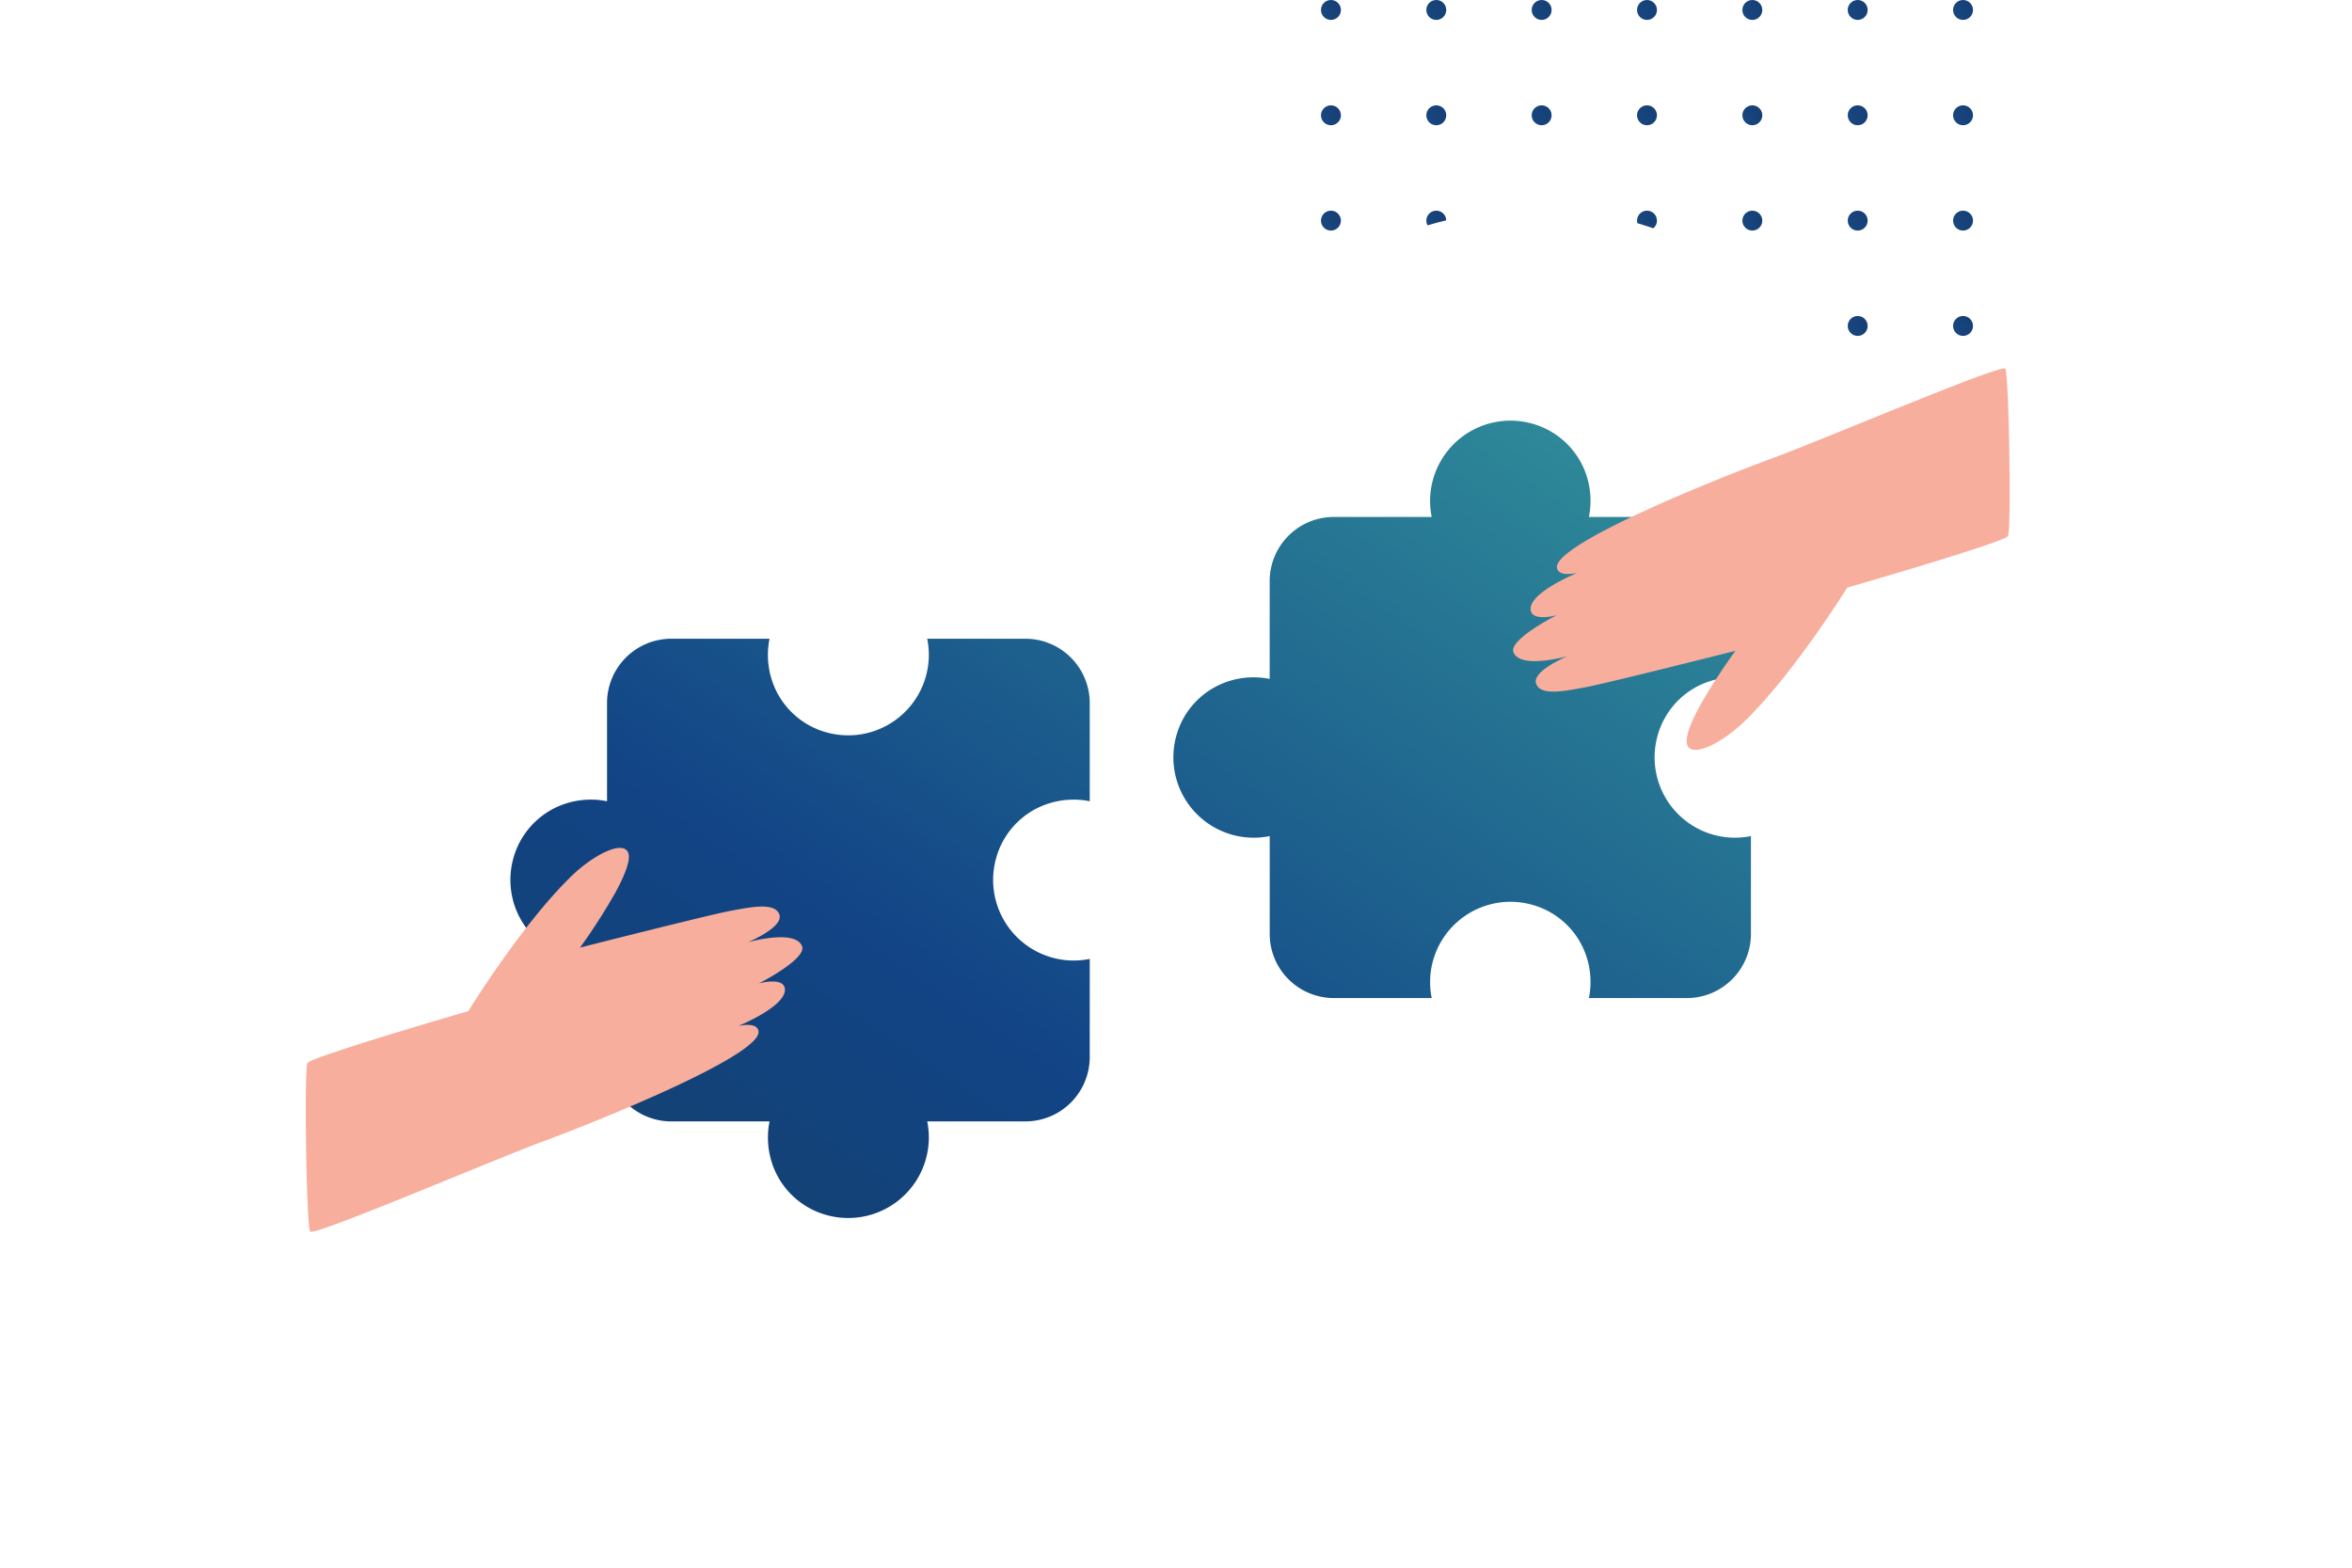 <svg xmlns="http://www.w3.org/2000/svg" width="826.043" height="550.696" viewBox="0 0 826.043 550.696">
    <defs>
        <linearGradient id="wf77b5zhga" x1="2.637" y1="-.525" x2="-3.562" y2="2.415" gradientUnits="objectBoundingBox">
            <stop offset="0" stop-color="#123269"/>
            <stop offset="1" stop-color="#20639b"/>
        </linearGradient>
        <linearGradient id="uror335dle" x1="1.233" y1="-.211" x2="-.165" y2="1.158" gradientUnits="objectBoundingBox">
            <stop offset="0" stop-color="#3caca2"/>
            <stop offset=".65" stop-color="#124486"/>
            <stop offset="1" stop-color="#153f5f"/>
        </linearGradient>
        <filter id="7ehd8xf0sc" x="83.206" y="13.388" width="653.676" height="487.028" filterUnits="userSpaceOnUse">
            <feOffset/>
            <feGaussianBlur stdDeviation="20" result="blur"/>
            <feFlood flood-color="#707070" flood-opacity=".063"/>
            <feComposite operator="in" in2="blur"/>
            <feComposite in="SourceGraphic"/>
        </filter>
        <filter id="bn07wlvg2d" x="437.973" y="322.019" width="314.834" height="245.883" filterUnits="userSpaceOnUse">
            <feOffset dy="49"/>
            <feGaussianBlur stdDeviation="20" result="blur-2"/>
            <feFlood flood-color="#707070" flood-opacity=".063"/>
            <feComposite operator="in" in2="blur-2"/>
            <feComposite in="SourceGraphic"/>
        </filter>
        <clipPath id="b7clh33o3b">
            <path data-name="Path 6636" d="M0 0h826.043v550.7H0z" style="fill:#fff"/>
        </clipPath>
    </defs>
    <g data-name="Group 1569">
        <g data-name="Group 1539" transform="translate(463.937)">
            <circle data-name="Ellipse 391" cx="3.5" cy="3.5" r="3.5" style="fill:url(#wf77b5zhga)"/>
            <circle data-name="Ellipse 392" cx="3.5" cy="3.5" r="3.5" transform="translate(37)" style="fill:url(#wf77b5zhga)"/>
            <circle data-name="Ellipse 393" cx="3.5" cy="3.5" r="3.5" transform="translate(74)" style="fill:url(#wf77b5zhga)"/>
            <circle data-name="Ellipse 394" cx="3.5" cy="3.5" r="3.5" transform="translate(111)" style="fill:url(#wf77b5zhga)"/>
            <circle data-name="Ellipse 395" cx="3.5" cy="3.5" r="3.5" transform="translate(148)" style="fill:url(#wf77b5zhga)"/>
            <circle data-name="Ellipse 396" cx="3.5" cy="3.5" r="3.5" transform="translate(185)" style="fill:url(#wf77b5zhga)"/>
            <circle data-name="Ellipse 397" cx="3.5" cy="3.5" r="3.5" transform="translate(222)" style="fill:url(#wf77b5zhga)"/>
            <circle data-name="Ellipse 398" cx="3.5" cy="3.5" r="3.5" transform="translate(0 37)" style="fill:url(#wf77b5zhga)"/>
            <circle data-name="Ellipse 399" cx="3.5" cy="3.5" r="3.5" transform="translate(37 37)" style="fill:url(#wf77b5zhga)"/>
            <circle data-name="Ellipse 400" cx="3.5" cy="3.5" r="3.5" transform="translate(74 37)" style="fill:url(#wf77b5zhga)"/>
            <circle data-name="Ellipse 401" cx="3.5" cy="3.5" r="3.5" transform="translate(111 37)" style="fill:url(#wf77b5zhga)"/>
            <circle data-name="Ellipse 402" cx="3.5" cy="3.5" r="3.5" transform="translate(148 37)" style="fill:url(#wf77b5zhga)"/>
            <circle data-name="Ellipse 403" cx="3.5" cy="3.5" r="3.5" transform="translate(185 37)" style="fill:url(#wf77b5zhga)"/>
            <circle data-name="Ellipse 404" cx="3.5" cy="3.5" r="3.5" transform="translate(222 37)" style="fill:url(#wf77b5zhga)"/>
            <circle data-name="Ellipse 405" cx="3.5" cy="3.5" r="3.5" transform="translate(0 74)" style="fill:url(#wf77b5zhga)"/>
            <circle data-name="Ellipse 406" cx="3.5" cy="3.5" r="3.5" transform="translate(37 74)" style="fill:url(#wf77b5zhga)"/>
            <circle data-name="Ellipse 407" cx="3.5" cy="3.5" r="3.5" transform="translate(74 74)" style="fill:url(#wf77b5zhga)"/>
            <circle data-name="Ellipse 408" cx="3.5" cy="3.5" r="3.5" transform="translate(111 74)" style="fill:url(#wf77b5zhga)"/>
            <circle data-name="Ellipse 409" cx="3.5" cy="3.5" r="3.5" transform="translate(148 74)" style="fill:url(#wf77b5zhga)"/>
            <circle data-name="Ellipse 410" cx="3.5" cy="3.5" r="3.5" transform="translate(185 74)" style="fill:url(#wf77b5zhga)"/>
            <circle data-name="Ellipse 411" cx="3.5" cy="3.5" r="3.5" transform="translate(222 74)" style="fill:url(#wf77b5zhga)"/>
            <circle data-name="Ellipse 412" cx="3.5" cy="3.5" r="3.5" transform="translate(0 111)" style="fill:url(#wf77b5zhga)"/>
            <circle data-name="Ellipse 413" cx="3.5" cy="3.5" r="3.5" transform="translate(37 111)" style="fill:url(#wf77b5zhga)"/>
            <circle data-name="Ellipse 414" cx="3.5" cy="3.5" r="3.5" transform="translate(74 111)" style="fill:url(#wf77b5zhga)"/>
            <circle data-name="Ellipse 415" cx="3.5" cy="3.5" r="3.5" transform="translate(111 111)" style="fill:url(#wf77b5zhga)"/>
            <circle data-name="Ellipse 416" cx="3.5" cy="3.5" r="3.5" transform="translate(148 111)" style="fill:url(#wf77b5zhga)"/>
            <circle data-name="Ellipse 417" cx="3.5" cy="3.5" r="3.5" transform="translate(185 111)" style="fill:url(#wf77b5zhga)"/>
            <circle data-name="Ellipse 418" cx="3.5" cy="3.5" r="3.5" transform="translate(222 111)" style="fill:url(#wf77b5zhga)"/>
            <circle data-name="Ellipse 419" cx="3.5" cy="3.5" r="3.5" transform="translate(0 148)" style="fill:url(#wf77b5zhga)"/>
            <circle data-name="Ellipse 420" cx="3.5" cy="3.5" r="3.5" transform="translate(37 148)" style="fill:url(#wf77b5zhga)"/>
            <circle data-name="Ellipse 421" cx="3.5" cy="3.5" r="3.5" transform="translate(74 148)" style="fill:url(#wf77b5zhga)"/>
            <circle data-name="Ellipse 422" cx="3.5" cy="3.5" r="3.5" transform="translate(111 148)" style="fill:url(#wf77b5zhga)"/>
            <circle data-name="Ellipse 423" cx="3.5" cy="3.5" r="3.5" transform="translate(148 148)" style="fill:url(#wf77b5zhga)"/>
            <circle data-name="Ellipse 424" cx="3.5" cy="3.5" r="3.5" transform="translate(185 148)" style="fill:url(#wf77b5zhga)"/>
            <circle data-name="Ellipse 425" cx="3.5" cy="3.5" r="3.5" transform="translate(222 148)" style="fill:url(#wf77b5zhga)"/>
            <circle data-name="Ellipse 426" cx="3.5" cy="3.5" r="3.5" transform="translate(0 185)" style="fill:url(#wf77b5zhga)"/>
            <circle data-name="Ellipse 427" cx="3.5" cy="3.5" r="3.5" transform="translate(37 185)" style="fill:url(#wf77b5zhga)"/>
            <circle data-name="Ellipse 428" cx="3.5" cy="3.5" r="3.5" transform="translate(74 185)" style="fill:url(#wf77b5zhga)"/>
            <circle data-name="Ellipse 429" cx="3.5" cy="3.5" r="3.5" transform="translate(111 185)" style="fill:url(#wf77b5zhga)"/>
            <circle data-name="Ellipse 430" cx="3.5" cy="3.5" r="3.5" transform="translate(148 185)" style="fill:url(#wf77b5zhga)"/>
            <circle data-name="Ellipse 431" cx="3.5" cy="3.5" r="3.5" transform="translate(185 185)" style="fill:url(#wf77b5zhga)"/>
            <circle data-name="Ellipse 432" cx="3.5" cy="3.5" r="3.5" transform="translate(222 185)" style="fill:url(#wf77b5zhga)"/>
        </g>
        <g data-name="5" style="clip-path:url(#b7clh33o3b)">
            <path data-name="Path 6631" d="M0 0h826.043v550.7H0z" style="fill:transparent"/>
            <g style="filter:url(#7ehd8xf0sc)">
                <path data-name="Path 6632" d="M157.462 243.123c-15.185 65.954 91.458 223.964 260.614 201.739 78.673-10.339 79.076-50.123 144.68-91.247 39.1-24.51 91.693-39.043 112.885-80.865 18.3-36.1 18.264-78.321 2.654-108.494-35.106-67.856-119.879-124.881-226.851-46.17s-254.8-45.06-293.982 125.036z" transform="translate(-12.82 -6.57)" style="fill:#fff"/>
            </g>
            <g style="filter:url(#bn07wlvg2d)">
                <path data-name="Path 6633" d="M555.206 449.594c41.929-34.493 85.312-71.47 132.187-82.848 48.353-11.747 52.324 4.542 49.193 27.908s-30.482 73.388-96.2 88.41c-65.735 15.027-124.416-1.186-85.181-33.47z" transform="translate(-44.58 -29.82)" style="fill:#fff"/>
            </g>
            <path data-name="Path 6634" d="M630.981 217.352v34.37h.011a28.689 28.689 0 0 0-14.944.971 27.852 27.852 0 0 0-18.008 19.586 28.223 28.223 0 0 0 27.315 35.213 28.911 28.911 0 0 0 5.636-.565V341.3a22.532 22.532 0 0 1-22.534 22.532h-34.37v.011a28.684 28.684 0 0 0-.971-14.943 27.854 27.854 0 0 0-19.588-18.007 28.225 28.225 0 0 0-35.215 27.307 28.762 28.762 0 0 0 .565 5.635l-34.361-.011a22.529 22.529 0 0 1-22.534-22.522v-34.37a28.835 28.835 0 0 1-5.635.566 28.228 28.228 0 0 1-27.316-35.213 27.853 27.853 0 0 1 18.007-19.585 28.689 28.689 0 0 1 14.944-.972h-.01v-34.37a22.531 22.531 0 0 1 22.535-22.533h34.37a28.768 28.768 0 0 1-.565-5.635 28.223 28.223 0 0 1 35.214-27.315 27.893 27.893 0 0 1 19.588 18.007 28.686 28.686 0 0 1 .971 14.943h34.372a22.531 22.531 0 0 1 22.534 22.533m-379.16 20.25h34.48v-.008a28.783 28.783 0 0 0 .974 14.992 27.943 27.943 0 0 0 19.65 18.066 28.315 28.315 0 0 0 35.325-27.4 28.956 28.956 0 0 0-.568-5.654h34.48a22.6 22.6 0 0 1 22.6 22.607v34.48h.011a28.773 28.773 0 0 0-14.992.975 27.94 27.94 0 0 0-18.064 19.65 28.316 28.316 0 0 0 27.4 35.327 28.887 28.887 0 0 0 5.654-.567l-.011 34.47a22.6 22.6 0 0 1-22.593 22.606H341.7a28.884 28.884 0 0 1 .567 5.654 28.316 28.316 0 0 1-35.325 27.4A27.941 27.941 0 0 1 287.3 422.14a28.783 28.783 0 0 1-.975-14.992v.011h-34.482a22.6 22.6 0 0 1-22.6-22.608v-34.479a28.887 28.887 0 0 1-5.654.567 28.314 28.314 0 0 1-27.4-35.327 27.979 27.979 0 0 1 18.065-19.65 28.769 28.769 0 0 1 14.991-.975v-34.48a22.6 22.6 0 0 1 22.601-22.607" transform="translate(-16.049 -13.23)" style="fill-rule:evenodd;fill:url(#uror335dle)"/>
            <path data-name="Path 6635" d="M118.523 444.2c-1.274-1.814-2.175-56.979-.921-59.183s56.485-18.239 56.485-18.239 18.7-30.463 36.319-47.52c6.949-6.734 17.106-12.389 19.6-8.6 1.545 2.344-.908 8.346-4.376 14.663a.25.25 0 0 1-.031.057 207.169 207.169 0 0 1-12.236 19.022.8.8 0 0 0-.05.063s45.81-11.637 52.714-12.888 15.914-3.272 17.346 1.391c1.318 4.283-10.348 9.3-11.041 9.6.75-.208 16.6-4.586 18.954 1.384 1.747 4.44-14.648 12.843-15.133 13.084.409-.107 8.222-2.167 9.048 1.547 1.356 6.109-15.65 13.147-16.344 13.438.385-.1 6.7-1.586 7.157 1.832 1.122 8.465-57.374 31.928-75.25 38.53-17.895 6.6-80.962 33.641-82.243 31.828zM713.9 141.086c1.274 1.8 2.175 56.62.921 58.812s-56.475 18.123-56.475 18.123-18.692 30.272-36.314 47.222c-6.947 6.693-17.1 12.311-19.594 8.55-1.545-2.328.908-8.293 4.375-14.57a.3.3 0 0 1 .031-.057 205.915 205.915 0 0 1 12.231-18.9c.038-.044.05-.062.05-.062s-45.8 11.564-52.705 12.806-15.912 3.252-17.343-1.381c-1.317-4.256 10.346-9.241 11.04-9.535-.751.207-16.6 4.557-18.951-1.375-1.747-4.414 14.645-12.763 15.13-13-.409.107-8.221 2.153-9.047-1.538-1.356-6.07 15.648-13.063 16.341-13.353-.385.095-6.7 1.576-7.155-1.821-1.122-8.412 57.364-31.728 75.237-38.288 17.892-6.554 80.949-33.43 82.228-31.628z" transform="translate(-9.614 -11.587)" style="fill:#f8ae9d"/>
        </g>
    </g>
</svg>
